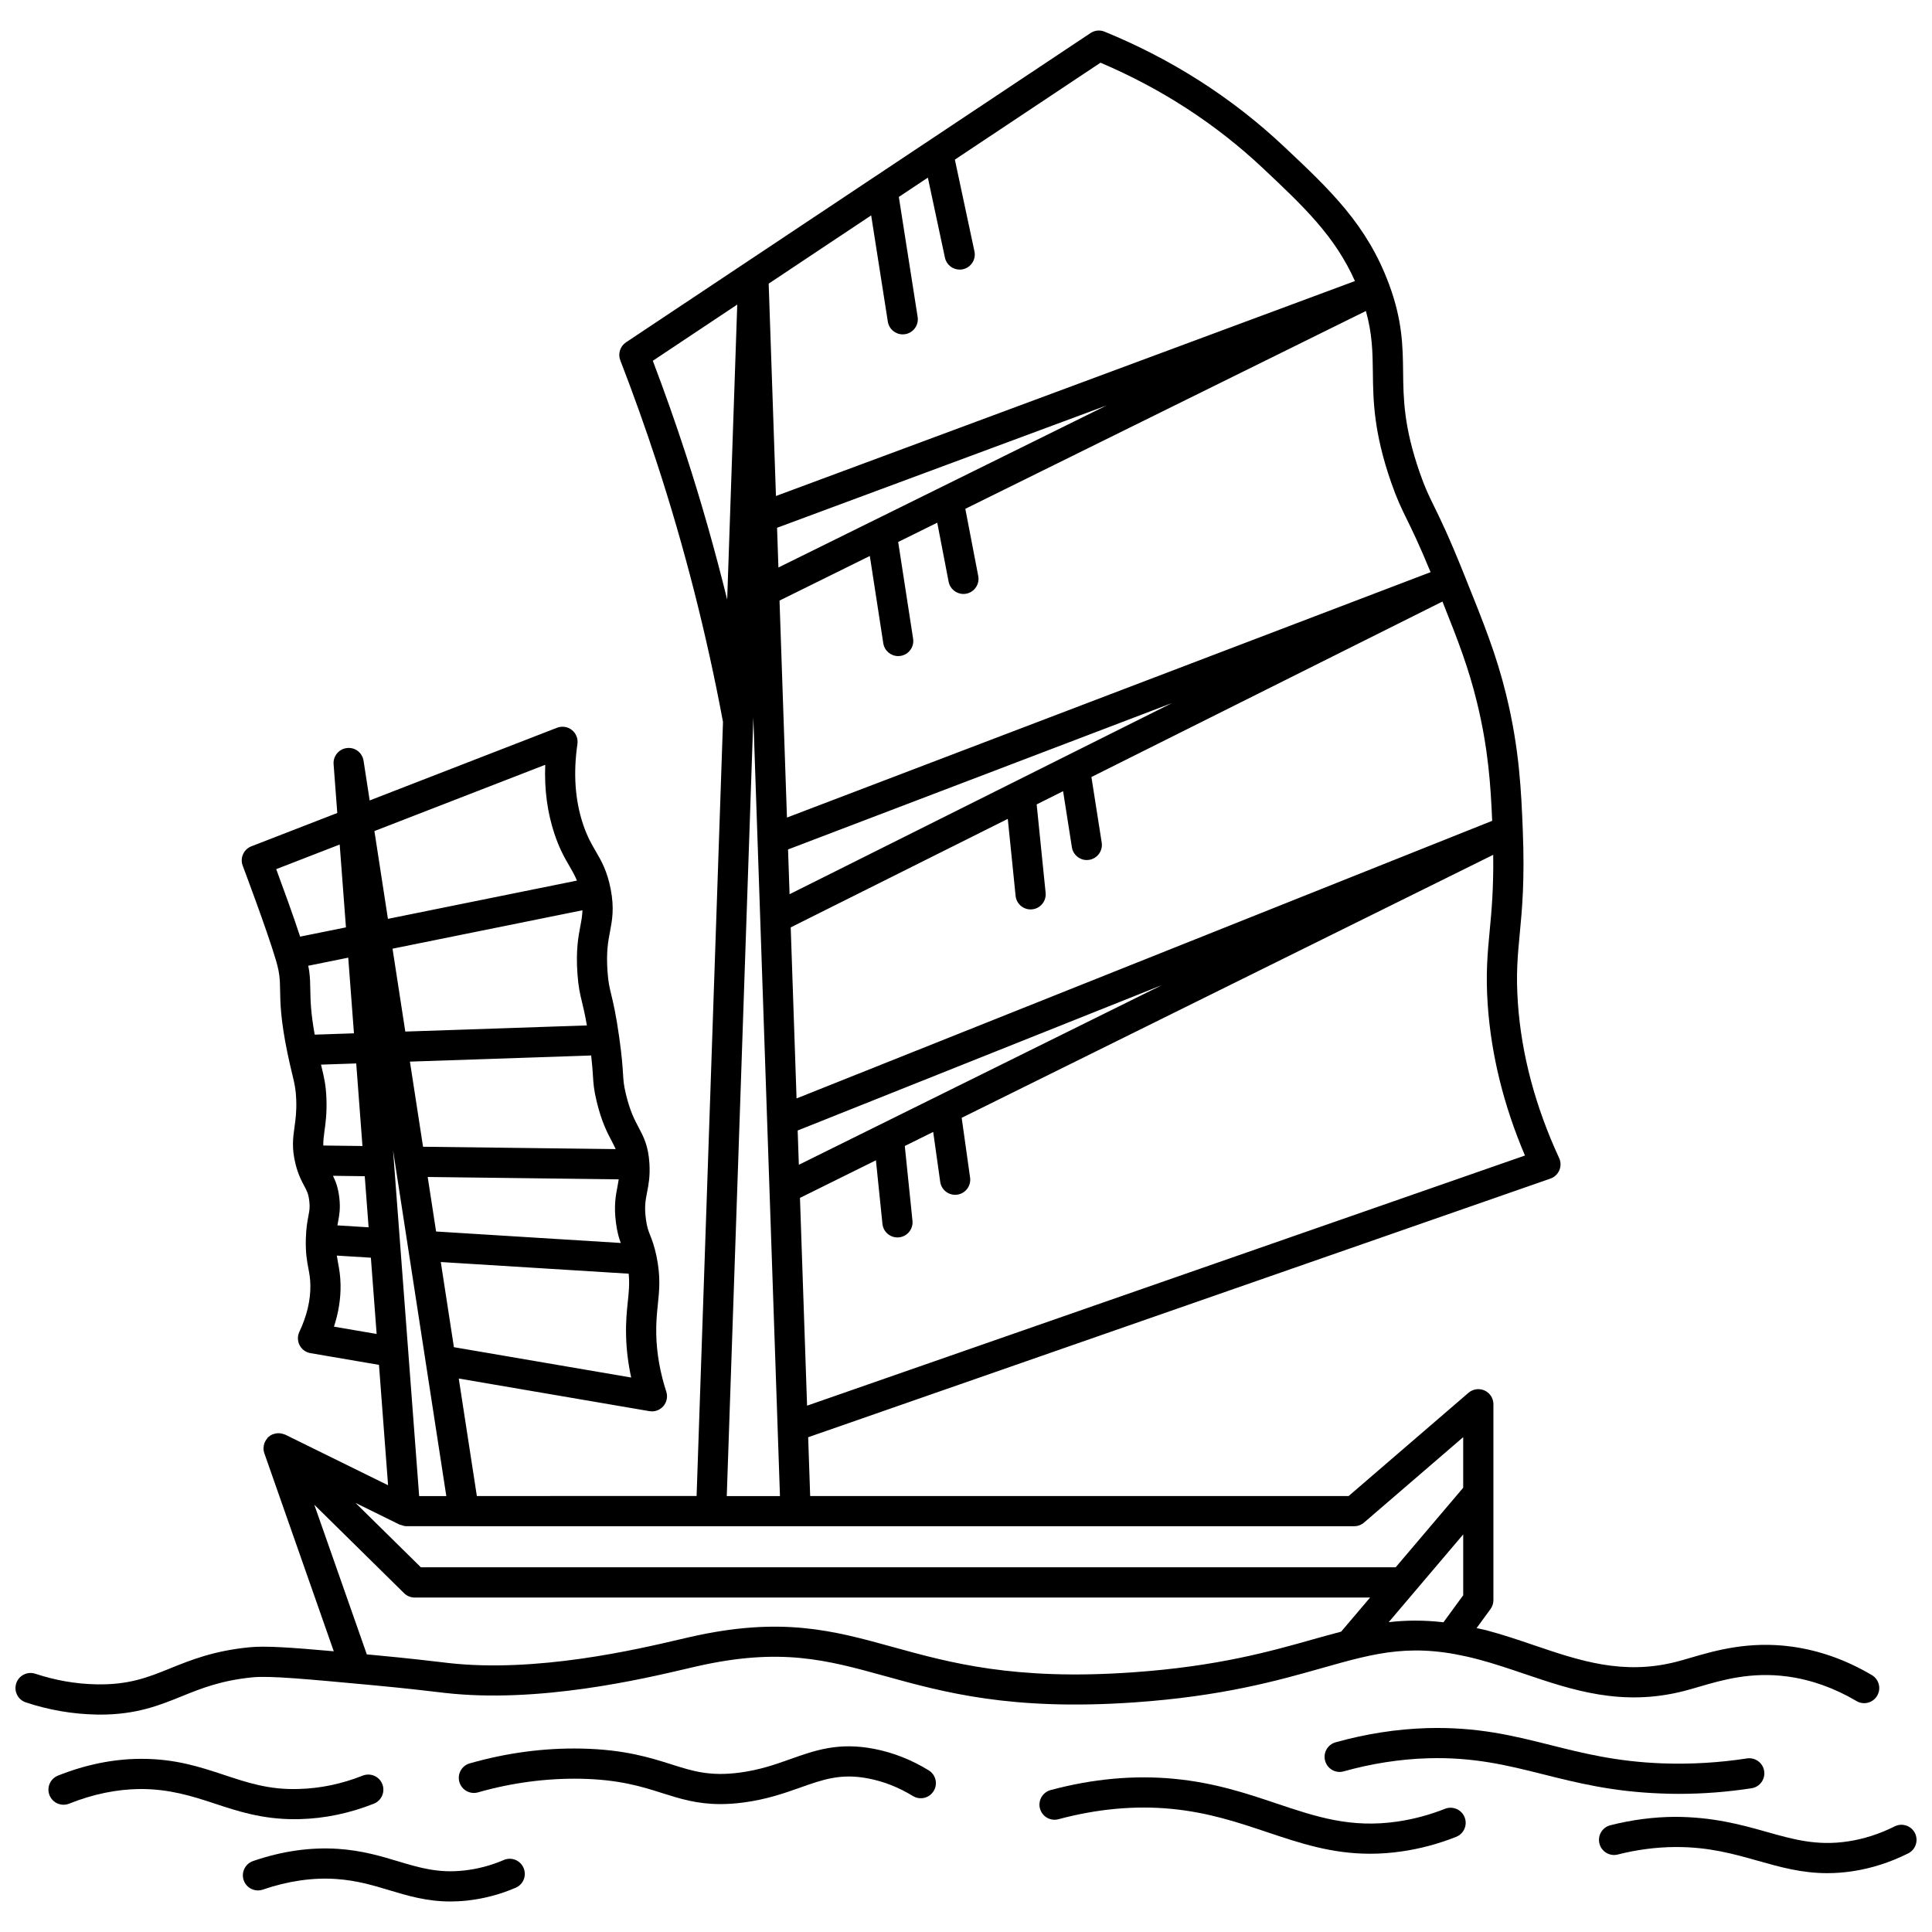 <?xml version="1.0" encoding="UTF-8"?>
<!-- Uploaded to: ICON Repo, www.iconrepo.com, Generator: ICON Repo Mixer Tools -->
<svg width="800px" height="800px" version="1.1" viewBox="144 144 512 512" xmlns="http://www.w3.org/2000/svg">
 <defs>
  <clipPath id="b">
   <path d="m567 625h84.902v16h-84.902z"/>
  </clipPath>
  <clipPath id="a">
   <path d="m148.09 152h494.91v447h-494.91z"/>
  </clipPath>
 </defs>
 <path d="m526.94 623.35c-4.09 1.621-8.328 2.754-12.59 3.379-12.41 1.809-21.535-1.254-32.094-4.801-8.051-2.703-16.375-5.492-27.074-6.523-10.551-1.02-21.57-0.02-32.75 2.981-2.133 0.57-3.398 2.762-2.828 4.898 0.57 2.137 2.769 3.402 4.898 2.828 10.25-2.746 20.312-3.672 29.918-2.746 9.789 0.941 17.672 3.586 25.293 6.144 8.762 2.938 17.137 5.75 27.375 5.75 2.668 0 5.453-0.191 8.414-0.621 4.883-0.707 9.723-2.004 14.391-3.856 2.055-0.812 3.059-3.137 2.246-5.191-0.82-2.055-3.152-3.051-5.199-2.242z"/>
 <g clip-path="url(#b)">
  <path d="m651.48 629.79c-0.984-1.969-3.391-2.769-5.367-1.781-4.023 2.016-8.207 3.359-12.438 3.988-8.23 1.23-14.461-0.539-21.688-2.582-6.617-1.871-14.047-3.894-24.074-3.934-5.703 0.035-11.473 0.785-17.156 2.234-2.141 0.543-3.43 2.723-2.887 4.863 0.543 2.141 2.727 3.434 4.863 2.887 5.055-1.285 10.18-1.953 15.23-1.984h0.355c8.637 0 15.176 1.848 21.496 3.633 5.949 1.684 11.652 3.293 18.453 3.293 2.078 0 4.262-0.152 6.586-0.496 5.07-0.75 10.062-2.356 14.848-4.75 1.969-0.996 2.769-3.394 1.777-5.371z"/>
 </g>
 <path d="m588.89 619.39c6.445 0 12.91-0.5 19.289-1.484 2.184-0.336 3.68-2.383 3.344-4.562-0.336-2.184-2.379-3.672-4.562-3.344-7.391 1.141-14.902 1.574-22.336 1.312-12.184-0.441-21.125-2.691-29.773-4.867-9.984-2.512-19.41-4.844-32.715-4.477-8.012 0.25-16.148 1.516-24.191 3.762-2.125 0.59-3.367 2.801-2.769 4.926 0.598 2.129 2.805 3.379 4.926 2.769 7.418-2.074 14.914-3.242 22.281-3.465 12.152-0.359 21.086 1.867 30.52 4.238 9.051 2.273 18.41 4.629 31.434 5.098 1.516 0.062 3.035 0.094 4.555 0.094z"/>
 <g clip-path="url(#a)">
  <path d="m170.54 598.39c9.625 0 15.699-2.453 21.574-4.836 5.133-2.078 10.445-4.227 18.797-5.043 4.598-0.457 14.289 0.449 31.902 2.086 8.559 0.793 14.848 1.539 17.762 1.887l1.168 0.137c24.836 2.856 52.527-3.656 64.348-6.43l2.465-0.574c22.324-5.082 34.508-1.719 49.938 2.547 15.691 4.336 33.453 9.238 66.094 6.988 23.324-1.617 37.953-5.758 49.715-9.086 14.609-4.137 24.262-6.875 41.543-2.289 4.078 1.082 8.145 2.461 12.078 3.793 12.719 4.312 25.871 8.77 42.312 4.574 1.281-0.328 2.641-0.723 4.078-1.145 6.117-1.789 13.734-4.008 23.387-2.707 6.269 0.848 12.418 3.035 18.289 6.504 1.898 1.133 4.356 0.5 5.473-1.406 1.125-1.898 0.496-4.352-1.406-5.473-6.789-4.019-13.949-6.562-21.289-7.555-11.34-1.527-20.219 1.062-26.703 2.953-1.344 0.395-2.609 0.766-3.816 1.074-14.133 3.621-25.605-0.27-37.758-4.398-4.062-1.379-8.258-2.805-12.598-3.953-0.902-0.238-1.711-0.371-2.582-0.574l3.691-5.051c0.5-0.684 0.77-1.512 0.77-2.359v-51.918c0-1.562-0.91-2.984-2.332-3.633-1.418-0.645-3.09-0.414-4.273 0.605l-31.762 27.355-142.7 0.004-0.531-15.582 196.7-68.539c1.066-0.371 1.922-1.176 2.367-2.215 0.445-1.039 0.418-2.219-0.055-3.242-6.305-13.625-9.984-27.445-10.93-41.082-0.531-7.582-0.059-12.547 0.488-18.293 0.633-6.644 1.344-14.18 0.812-27.438v-0.016-0.031c-0.406-10.086-0.867-21.516-4.41-35.941-2.59-10.562-5.781-18.508-11.07-31.668-0.016-0.039-0.027-0.066-0.043-0.109 0-0.004 0-0.008-0.004-0.012 0-0.004-0.004-0.004-0.004-0.008-4.117-10.266-6.375-14.852-8.016-18.191-1.41-2.879-2.348-4.773-3.754-8.824-4.25-12.203-4.34-19.613-4.418-26.777-0.078-6.637-0.16-13.504-3.699-23.098-0.023-0.066-0.055-0.125-0.078-0.191v-0.008c0-0.004-0.004-0.004-0.004-0.008-5.856-15.723-15.59-24.895-27.914-36.473-13.648-12.832-29.594-23.031-47.414-30.328-1.234-0.508-2.629-0.363-3.731 0.375l-57.254 38.113h-0.004l-65.836 43.84c-1.562 1.039-2.191 3.023-1.516 4.769 3.441 8.895 6.703 18.016 9.676 27.113 7.309 22.359 13.207 45.48 17.539 68.715l-6.996 205.14-58.234 0.004-4.797-31.137 50.516 8.645c0.227 0.039 0.453 0.059 0.676 0.059 1.152 0 2.254-0.496 3.027-1.383 0.914-1.059 1.211-2.519 0.777-3.852-1.648-5.074-2.543-10.164-2.656-15.129-0.074-3.191 0.18-5.602 0.418-7.941 0.398-3.789 0.77-7.375-0.352-12.812-0.57-2.742-1.184-4.289-1.676-5.539-0.488-1.242-0.844-2.137-1.129-4.269-0.441-3.32-0.113-5.016 0.309-7.16 0.391-1.984 0.828-4.234 0.621-7.621-0.293-4.695-1.551-7.074-2.887-9.59-1.07-2.016-2.277-4.297-3.367-8.863-0.566-2.391-0.625-3.359-0.742-5.289-0.117-1.898-0.281-4.496-0.988-9.551-0.859-6.164-1.582-9.16-2.109-11.348-0.5-2.055-0.801-3.293-1.008-6.164-0.375-5.238 0.152-8.012 0.664-10.695 0.566-2.977 1.152-6.051 0.18-11.16-0.004-0.012-0.004-0.02-0.008-0.031v-0.012c0-0.004-0.004-0.008-0.008-0.016-0.934-4.82-2.469-7.465-3.957-10.016-1.113-1.902-2.258-3.871-3.363-7.16-2.121-6.363-2.617-13.512-1.488-21.258 0.207-1.406-0.352-2.82-1.465-3.707-1.113-0.891-2.606-1.105-3.934-0.602l-49.656 19.266-1.621-10.52c-0.328-2.125-2.258-3.633-4.41-3.363-2.133 0.242-3.695 2.133-3.531 4.269l0.977 12.938-22.766 8.832c-2.047 0.797-3.07 3.086-2.297 5.141 0.062 0.168 6.398 16.945 8.719 24.777 0.344 1.164 0.734 2.484 0.961 4.172 0.184 1.363 0.203 2.578 0.23 4.109 0.051 3.273 0.125 7.758 1.953 16.609 0.477 2.293 0.883 3.992 1.223 5.406 0.66 2.75 0.992 4.125 1.094 6.894 0.121 3.18-0.172 5.258-0.453 7.273-0.402 2.879-0.781 5.594 0.27 9.812 0.699 2.812 1.586 4.465 2.301 5.797 0.707 1.316 1.133 2.106 1.352 4.078 0.188 1.633 0.039 2.414-0.23 3.828-0.273 1.43-0.609 3.215-0.691 6.156-0.098 3.738 0.316 5.922 0.68 7.852 0.262 1.383 0.488 2.578 0.52 4.379 0.066 3.992-0.914 8.152-2.914 12.383-0.535 1.129-0.508 2.441 0.066 3.555 0.578 1.109 1.641 1.887 2.875 2.094l18.156 3.106 2.41 31.906-27.27-13.418c-0.055-0.027-0.121-0.031-0.176-0.055-0.133-0.055-0.27-0.082-0.402-0.129-0.316-0.098-0.633-0.16-0.957-0.18-0.16-0.008-0.312-0.016-0.473-0.004-0.352 0.02-0.691 0.098-1.023 0.207-0.109 0.035-0.215 0.047-0.32 0.094-0.379 0.164-0.738 0.379-1.059 0.668-0.039 0.035-0.059 0.082-0.102 0.121-0.027 0.027-0.066 0.035-0.098 0.062-0.066 0.066-0.09 0.16-0.148 0.227-0.238 0.277-0.438 0.57-0.586 0.895-0.062 0.137-0.125 0.266-0.172 0.398-0.121 0.355-0.188 0.719-0.203 1.094-0.004 0.094-0.031 0.176-0.027 0.27 0.008 0.414 0.07 0.832 0.215 1.238l18.41 52.508c-11.5-1.027-18.156-1.477-22.316-1.062-9.504 0.922-15.625 3.402-21.023 5.586-5.856 2.371-10.914 4.41-19.59 4.238-5.43-0.109-10.871-1.059-16.164-2.812-2.094-0.688-4.363 0.441-5.055 2.539-0.695 2.094 0.441 4.359 2.539 5.055 6.059 2.008 12.285 3.086 18.516 3.219 0.398 0.016 0.789 0.02 1.18 0.02zm341.48-24.496 19.746-23.258v16.125l-5.234 7.156c-5.254-0.602-10.004-0.551-14.512-0.023zm-9.141-25.43c0.957 0 1.883-0.344 2.606-0.969l26.277-22.633v13.41l-17.891 21.07-258.34 0.004-17.309-17.055 11.707 5.762c0.035 0.016 0.074 0.012 0.113 0.023 0.074 0.027 0.156 0.031 0.23 0.051 0.461 0.176 0.926 0.332 1.418 0.332zm-152.59-254.07-0.359-10.527 87.297-32.402zm2.957 86.582-0.406-11.863 101.76-38.797zm2.457 71.703-0.312-9.086 96.559-38.539zm192.43-2.453-190.25 66.289-1.883-55.062 20.129-9.961 1.73 16.855c0.211 2.059 1.945 3.586 3.973 3.586 0.137 0 0.273-0.008 0.414-0.02 2.195-0.227 3.789-2.191 3.57-4.391l-2.035-19.82 7.527-3.727 1.859 13.223c0.281 1.996 1.992 3.438 3.953 3.438 0.184 0 0.371-0.012 0.562-0.039 2.188-0.309 3.711-2.332 3.402-4.519l-2.227-15.844 140.86-69.695c0.109 9.027-0.438 14.934-0.941 20.207-0.555 5.852-1.082 11.371-0.508 19.605 0.926 13.277 4.238 26.668 9.863 39.875zm-8.688-88.699-184.35 73.57-1.547-45.328 57.527-28.758 2.07 20.402c0.211 2.062 1.945 3.594 3.973 3.594 0.133 0 0.27-0.008 0.406-0.02 2.199-0.223 3.797-2.188 3.578-4.383l-2.375-23.426 7.004-3.504 2.332 14.867c0.312 1.973 2.012 3.379 3.945 3.379 0.203 0 0.414-0.016 0.625-0.047 2.18-0.344 3.672-2.391 3.332-4.574l-2.727-17.379 93.027-46.504c4.324 10.805 6.914 17.625 9.113 26.566 3.043 12.402 3.672 22.219 4.066 31.543zm-22.617-79.902c1.379 2.809 3.211 6.531 6.293 14.004l-170.57 65.031-1.969-57.5 23.93-11.82 3.57 23.141c0.305 1.977 2.008 3.391 3.945 3.391 0.203 0 0.406-0.016 0.613-0.047 2.184-0.336 3.68-2.379 3.344-4.562l-3.957-25.633 10.355-5.113 3.012 15.641c0.371 1.914 2.047 3.246 3.922 3.246 0.25 0 0.504-0.023 0.754-0.07 2.172-0.414 3.586-2.516 3.176-4.684l-3.426-17.809 106.16-52.426c1.695 6.094 1.781 10.848 1.844 16.176 0.082 7.441 0.188 15.883 4.867 29.316 1.578 4.508 2.656 6.695 4.141 9.719zm-81.184-121.01c16.125 6.863 30.586 16.246 43.008 27.926 10.957 10.305 19.125 18.059 24.422 29.941l-153.44 56.965-1.926-56.281 27.16-18.086 4.414 28.152c0.312 1.973 2.012 3.379 3.945 3.379 0.203 0 0.414-0.016 0.625-0.047 2.18-0.344 3.672-2.391 3.332-4.574l-4.984-31.797 7.691-5.121 4.527 21.211c0.398 1.879 2.059 3.164 3.906 3.164 0.277 0 0.559-0.027 0.84-0.09 2.16-0.461 3.535-2.582 3.074-4.746l-5.188-24.309zm-109.98 103.52c-2.684-8.219-5.594-16.449-8.664-24.523l22.379-14.898-2.668 78.18c-3.234-13.082-6.894-26.043-11.047-38.758zm17.98 70.047 1.828 53.406v0.016l2.449 71.637v0.027l2.777 81.207h-14.098zm-88.562 206.3-6.922-91.668 14.117 91.668zm43.27-155.25c-0.039 1.383-0.25 2.617-0.539 4.109-0.547 2.891-1.234 6.484-0.781 12.758 0.25 3.539 0.676 5.277 1.207 7.481 0.363 1.492 0.793 3.269 1.289 6.168l-48.121 1.629-3.383-21.965zm-68.676 62.344c-0.027-1.199 0.105-2.332 0.305-3.781 0.301-2.137 0.672-4.797 0.523-8.684-0.137-3.559-0.602-5.508-1.309-8.453-0.035-0.156-0.082-0.355-0.125-0.52l9.332-0.316 1.652 21.883zm27.668 8.336 50.625 0.625c-0.094 0.633-0.203 1.25-0.328 1.895-0.469 2.406-1.004 5.129-0.387 9.754 0.332 2.477 0.789 3.953 1.254 5.215l-48.941-3.039zm-1.234-8.012-3.477-22.559 48.031-1.629c0.289 2.5 0.391 4.125 0.469 5.375 0.129 2.082 0.223 3.582 0.949 6.644 1.32 5.559 2.852 8.441 4.078 10.762 0.398 0.754 0.715 1.395 0.996 2.031zm-18.309-30.059-10.406 0.352c-1.055-5.914-1.117-9.156-1.16-11.816-0.023-1.656-0.051-3.223-0.297-5.051-0.066-0.516-0.176-0.918-0.266-1.387l10.613-2.148zm-3.871 43.641c-0.312-2.754-0.992-4.473-1.691-5.879l8.422 0.105 1.023 13.543-8.27-0.512c0.059-0.359 0.125-0.707 0.191-1.043 0.316-1.664 0.641-3.383 0.324-6.215zm30.359 39.535-3.477-22.566 49.793 3.09c0.262 2.672 0.039 4.828-0.227 7.379-0.258 2.469-0.551 5.258-0.465 8.961 0.082 3.695 0.539 7.434 1.355 11.18zm24.203-154.34c-0.262 6.5 0.555 12.637 2.441 18.297 1.359 4.082 2.781 6.516 4.039 8.664 0.754 1.293 1.383 2.414 1.918 3.727l-50.086 10.141-3.582-23.266zm-54.473 21.133 1.66 21.953-12.141 2.453c-1.887-5.75-4.676-13.387-6.34-17.883zm-1.52 127.77c1.227-3.738 1.812-7.457 1.75-11.117-0.043-2.488-0.371-4.211-0.656-5.734-0.129-0.664-0.238-1.309-0.332-1.984l9.023 0.559 1.527 20.211zm-5.207 47.191 23.797 23.445c0.75 0.738 1.754 1.152 2.809 1.152h253.19l-7.676 9.039c-2.383 0.625-4.785 1.285-7.293 1.992-11.402 3.227-25.586 7.246-48.086 8.797-31.246 2.188-48.34-2.555-63.41-6.719-15.855-4.379-29.555-8.164-53.84-2.633l-2.519 0.582c-11.414 2.68-38.148 8.957-61.605 6.269l-1.141-0.137c-2.945-0.348-9.309-1.105-17.961-1.91-0.832-0.074-1.551-0.145-2.348-0.215z"/>
 </g>
 <path d="m390.12 613.16c-4.582-2.809-9.453-4.727-14.48-5.695-9.438-1.816-15.621 0.383-22.176 2.711-3.977 1.414-8.094 2.875-13.434 3.582-7.926 1.047-12.422-0.383-18.129-2.191-5.551-1.758-12.453-3.949-23.852-4.176-9.871-0.199-19.82 1.133-29.566 3.922-2.125 0.605-3.352 2.82-2.742 4.941 0.605 2.129 2.844 3.348 4.941 2.742 8.98-2.57 18.199-3.766 27.207-3.609 10.238 0.199 16.266 2.106 21.586 3.797 4.707 1.492 9.211 2.918 15.441 2.918 1.879 0 3.914-0.129 6.152-0.426 6.172-0.82 10.895-2.496 15.062-3.973 5.969-2.113 10.691-3.805 17.988-2.391 4.078 0.785 8.055 2.352 11.812 4.652 1.887 1.152 4.348 0.562 5.496-1.32 1.168-1.867 0.57-4.332-1.309-5.484z"/>
 <path d="m277.51 636.92c-3.41 1.461-6.961 2.398-10.555 2.785-6.828 0.75-11.777-0.734-17.484-2.445-4.457-1.344-9.516-2.863-15.848-3.289-7.309-0.492-14.898 0.586-22.562 3.227-2.086 0.715-3.199 2.992-2.481 5.082 0.715 2.082 2.992 3.207 5.082 2.481 6.648-2.277 13.203-3.231 19.422-2.805 5.43 0.367 9.828 1.688 14.078 2.969 4.902 1.473 9.934 2.988 16.234 2.988 1.406 0 2.879-0.078 4.422-0.246 4.379-0.477 8.695-1.617 12.836-3.391 2.031-0.867 2.973-3.219 2.098-5.25-0.867-2.043-3.234-2.984-5.242-2.106z"/>
 <path d="m223.41 626.09c6.621-0.168 13.242-1.547 19.664-4.094 2.055-0.816 3.055-3.141 2.242-5.195-0.82-2.055-3.144-3.051-5.195-2.242-5.547 2.203-11.234 3.394-16.914 3.535-7.902 0.285-13.754-1.719-19.906-3.75-6.301-2.082-12.82-4.234-21.754-4.234h-0.395c-7.191 0.047-14.527 1.547-21.797 4.449-2.051 0.82-3.051 3.148-2.231 5.199 0.82 2.055 3.148 3.047 5.199 2.231 6.34-2.535 12.695-3.84 18.887-3.883 7.668-0.004 13.539 1.836 19.59 3.832 6.207 2.051 12.605 4.168 21.258 4.168 0.441 0 0.895-0.004 1.352-0.016z"/>
</svg>